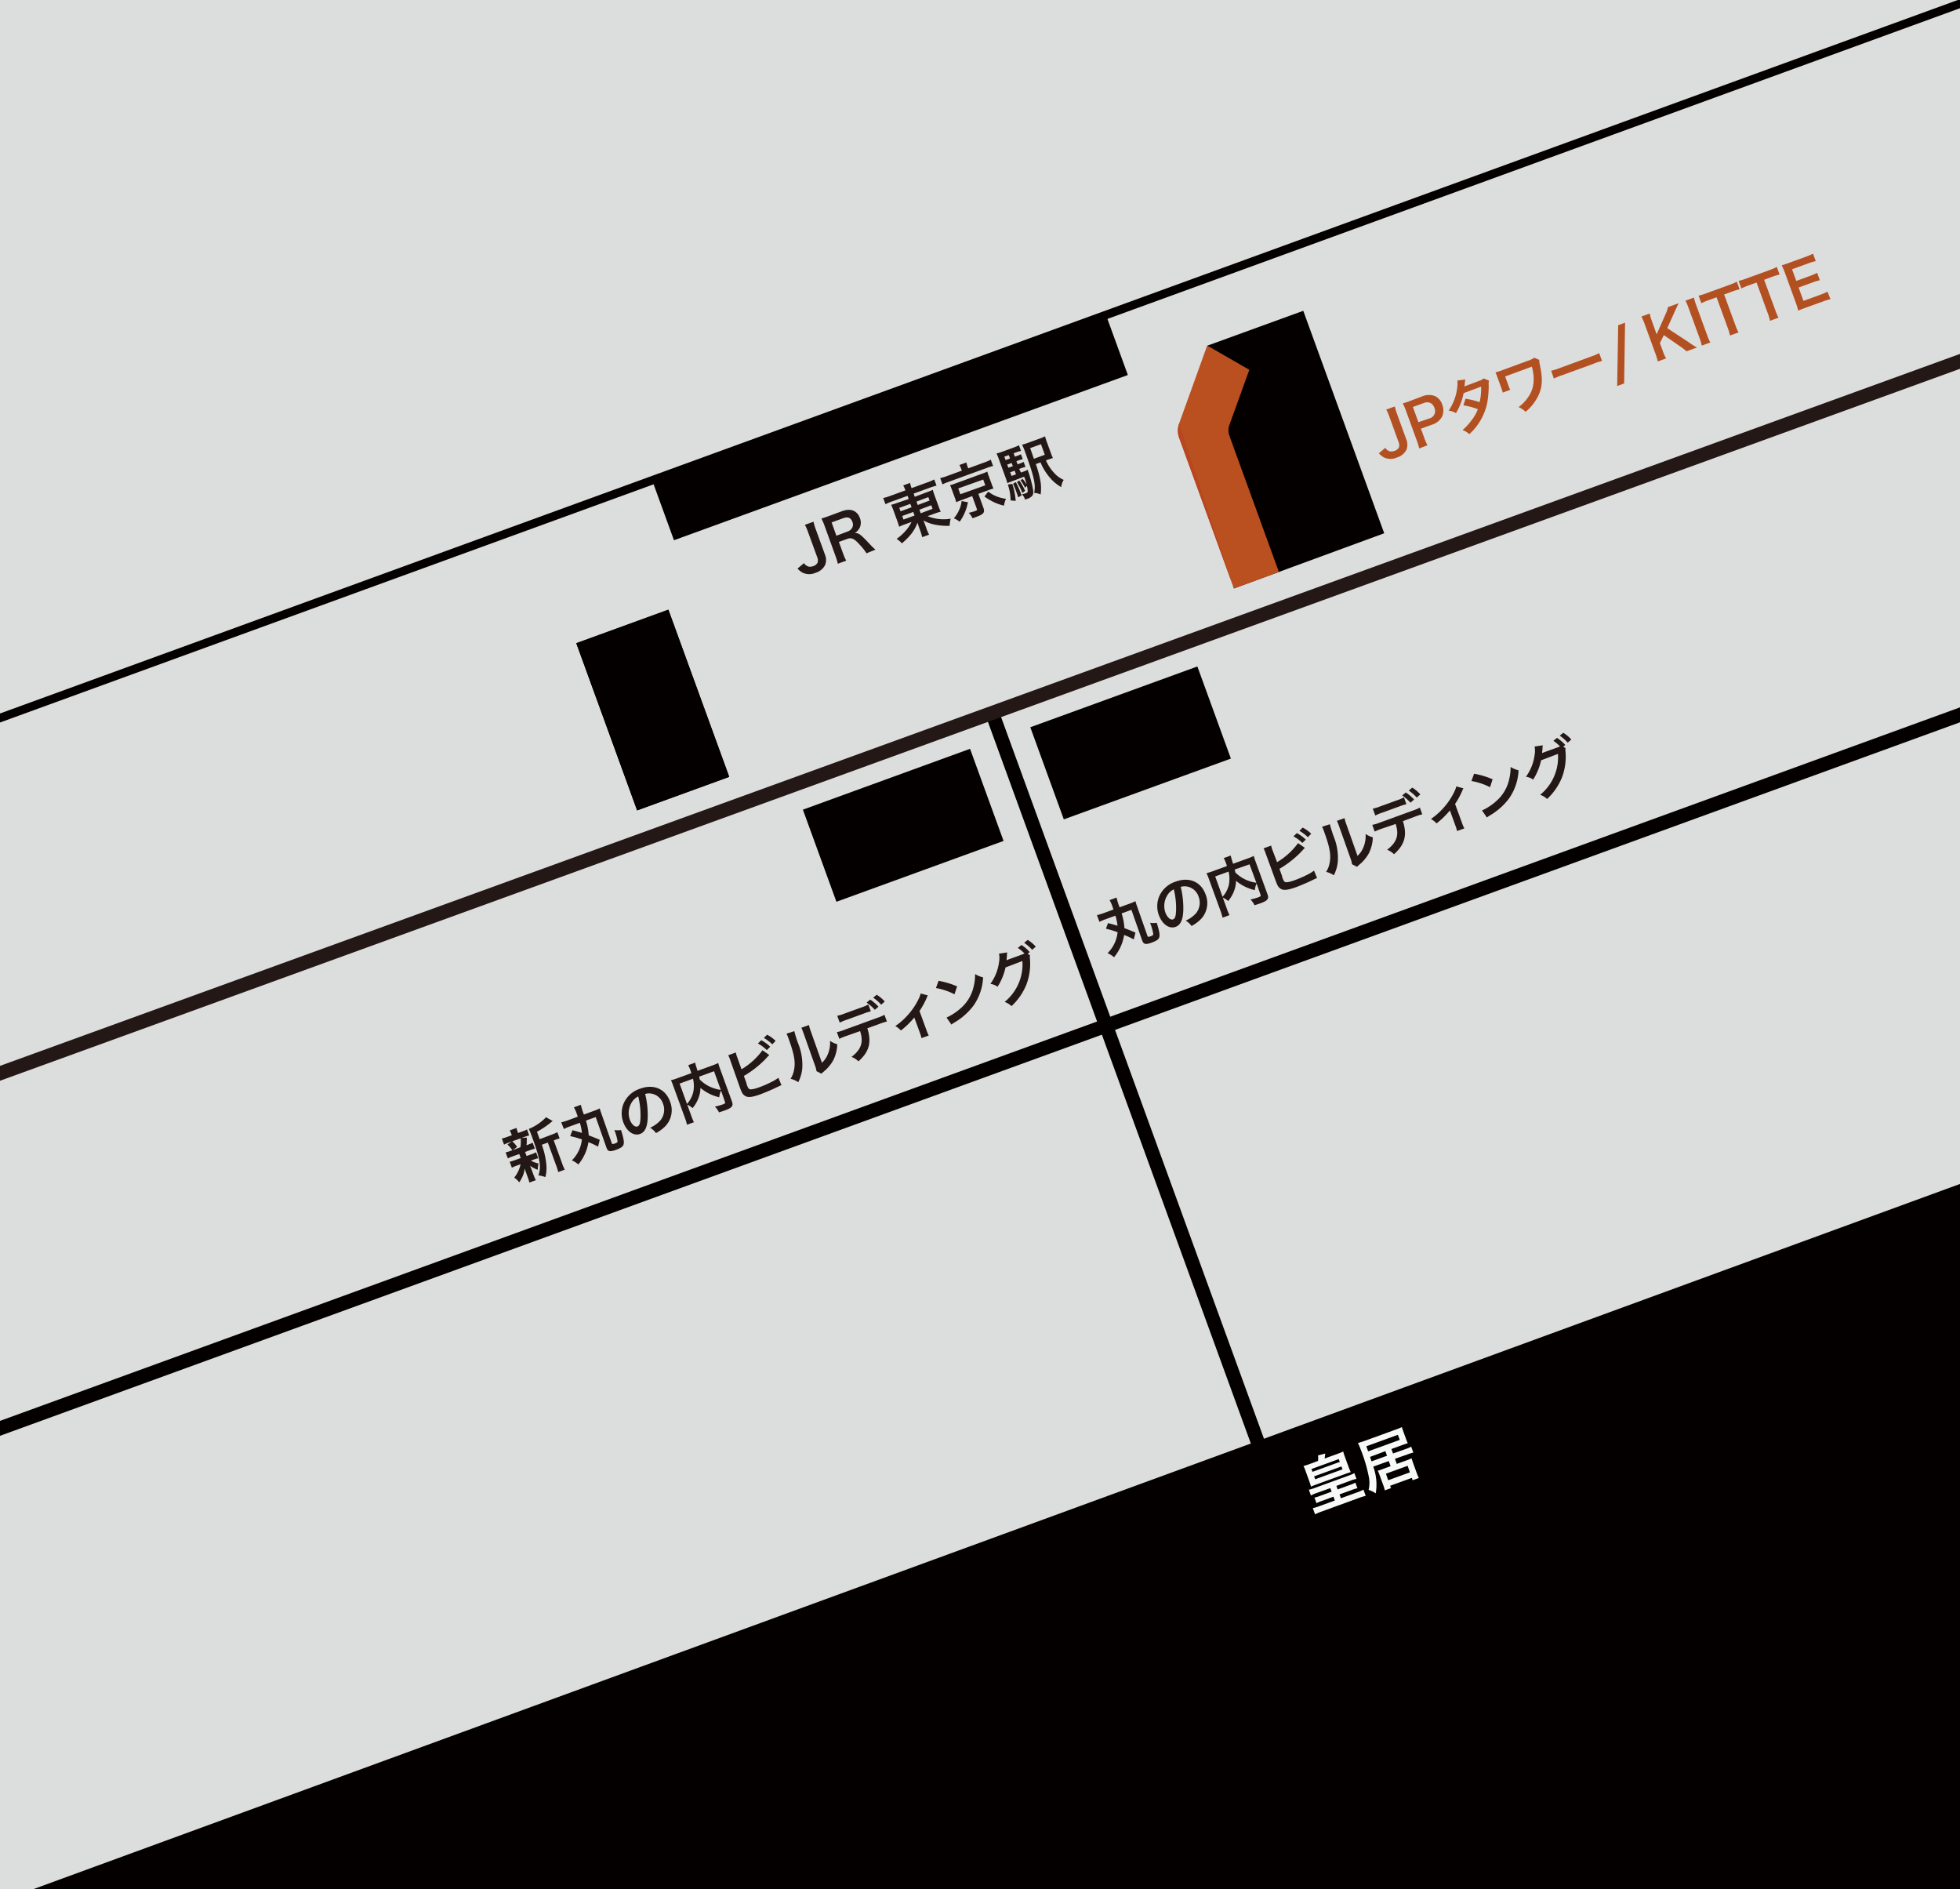 <svg xmlns="http://www.w3.org/2000/svg" xmlns:xlink="http://www.w3.org/1999/xlink" viewBox="0 0 440 424"><defs><style>.cls-1{fill:none;}.cls-2{isolation:isolate;}.cls-3{clip-path:url(#clip-path);}.cls-4{fill:#dcdddd;}.cls-5{clip-path:url(#clip-path-2);}.cls-11,.cls-6{fill:#040000;}.cls-10,.cls-12,.cls-6{mix-blend-mode:multiply;}.cls-12,.cls-7{fill:#231815;}.cls-8{fill:#b35021;}.cls-9{fill:#f7f9f9;}.cls-13{fill:#ba501f;}.cls-14{fill:#b84620;}</style><clipPath id="clip-path"><rect class="cls-1" width="440" height="424"/></clipPath><clipPath id="clip-path-2"><rect class="cls-1" x="-70.07" y="34.91" width="511.83" height="390.65"/></clipPath></defs><title>webmap_ja_201708</title><g class="cls-2"><g id="レイヤー_1" data-name="レイヤー 1"><g class="cls-3"><rect class="cls-4" width="440" height="424"/><g class="cls-5"><polygon class="cls-6" points="461.8 425.56 461.8 425.56 -4.25 428.31 461.8 257.76 461.8 425.56"/><path class="cls-7" d="M182.63,117.1a10.17,10.17,0,0,0,.49,1.67l2.06,5.67a3.19,3.19,0,0,1,.07,2.33,3.47,3.47,0,0,1-2.13,1.78,3.52,3.52,0,0,1-2.92,0,4.16,4.16,0,0,1-1.16-.94l1.45-1.22a1.77,1.77,0,0,0,1.06.79,2,2,0,0,0,1-.11,1.6,1.6,0,0,0,1-.81,1.74,1.74,0,0,0-.1-1.21l-2.06-5.65a10.25,10.25,0,0,0-.7-1.6Z"/><path class="cls-7" d="M194.52,124.19a10.9,10.9,0,0,0-1.4-1.79c-1.32-1.5-1.93-1.8-2.91-1.45l-1.89.69.94,2.58a10.51,10.51,0,0,0,.71,1.62l-1.89.69a10.46,10.46,0,0,0-.5-1.68L185.1,118a11.94,11.94,0,0,0-.7-1.61c.54-.17.94-.3,1.63-.55l3-1.11c1.92-.7,3.38-.14,4,1.53a2.77,2.77,0,0,1,0,2.12,2.86,2.86,0,0,1-1.14,1.25c.89,0,1.26.23,3.59,2.74.18.19.75.76,1.05,1Zm-4.17-4.92a1.82,1.82,0,0,0,1-.89,1.6,1.6,0,0,0,0-1.26c-.33-.91-1-1.19-2.06-.81l-2.6.94,1.07,3Z"/><path class="cls-7" d="M200.28,112.54a11.32,11.32,0,0,0-1.5.63l-.51-1.39a12,12,0,0,0,1.65-.5l3.34-1.22a7.65,7.65,0,0,0-.5-1.11l1.54-.56a6.67,6.67,0,0,0,.34,1.17l3.46-1.26a11.25,11.25,0,0,0,1.63-.69l.51,1.39a14.46,14.46,0,0,0-1.6.5l-3.54,1.29.26.71,2.65-1a12.84,12.84,0,0,0,1.39-.56c.1.39.24.82.42,1.3l.85,2.34a10.53,10.53,0,0,0,.52,1.27,10.58,10.58,0,0,0-1.44.45l-1.52.55a9.51,9.51,0,0,0,5.18.57,8.84,8.84,0,0,0-.23,1.6,14.1,14.1,0,0,1-3-.21,8.72,8.72,0,0,1-2.88-1c.17.41.27.65.34.87l.33.91a8.26,8.26,0,0,0,.61,1.41l-1.56.57a10.82,10.82,0,0,0-.44-1.48l-.33-.91c-.06-.15-.21-.62-.29-.87a8.77,8.77,0,0,1-1.69,2.88,14,14,0,0,1-1.81,1.76,5.77,5.77,0,0,0-1.17-1,11.32,11.32,0,0,0,2-1.8,8,8,0,0,0,1.34-2l-1.37.5a10.09,10.09,0,0,0-1.41.58,1.76,1.76,0,0,1-.1-.38l-.32-.93-.85-2.33a13,13,0,0,0-.53-1.29,9.48,9.48,0,0,0,1.4-.44L204,112l-.26-.71Zm1.6,1.45.28.77,2.48-.9-.28-.77Zm.66,1.82.29.8,2.48-.9-.29-.8Zm3.48-2.46,2.66-1-.28-.77-2.66,1Zm.67,1.85,2.66-1-.29-.8-2.66,1Z"/><path class="cls-7" d="M215.79,105.27a5.56,5.56,0,0,0-.41-.9l1.57-.57a4.86,4.86,0,0,0,.26.94l.14.38,3.62-1.32a9.62,9.62,0,0,0,1.45-.63l.52,1.43a8.29,8.29,0,0,0-1.42.43l-8.6,3.13a8,8,0,0,0-1.34.57l-.52-1.43a9.81,9.81,0,0,0,1.55-.46l3.32-1.21Zm0,7c-.56.2-.79.3-1.13.45a8,8,0,0,0-.31-1l-.66-1.81c-.16-.43-.25-.65-.26-.68l-.09-.17a1,1,0,0,0-.07-.16l.31-.09c.12,0,.53-.16.84-.28l6.09-2.22a7.92,7.92,0,0,0,1.13-.47,8.19,8.19,0,0,0,.32,1l.66,1.81c.16.44.25.65.4,1-.3.08-.67.2-1.17.38l-2.22.81,1.15,3.17c.35,1,0,1.41-1.46,1.95l-1,.36a4.15,4.15,0,0,0-.86-1.22,9.91,9.91,0,0,0,1.42-.39c.43-.16.5-.24.42-.46l-1.05-2.9Zm1.5.46a11,11,0,0,1-1.86,4.38,4.55,4.55,0,0,0-1.3-.77,7.74,7.74,0,0,0,1.19-1.88,6.53,6.53,0,0,0,.55-2Zm-1.7-1.8,5.6-2-.47-1.3-5.6,2Zm6.26-.6a7,7,0,0,0,1.8,1.05,8,8,0,0,0,2.19.57,5.64,5.64,0,0,0-.46,1.54,10.91,10.91,0,0,1-2.46-.88,13.39,13.39,0,0,1-1.92-1.17Z"/><path class="cls-7" d="M229.2,106.06l.52-.19a7.49,7.49,0,0,0,1-.43,2.74,2.74,0,0,0,.15.49,28.18,28.18,0,0,1,1,3.75c.16.86.11,1.29-.18,1.64a2.54,2.54,0,0,1-1.23.69l-.34.13-.05-.15a2.81,2.81,0,0,0-.66-1.05,4.79,4.79,0,0,0,.84-.22c.42-.15.5-.28.45-.72a12.15,12.15,0,0,0-.79-3l-2.66,1c-.48.17-.79.3-1.11.45a10.89,10.89,0,0,0-.4-1.26l-1.42-3.9c-.27-.75-.42-1.12-.61-1.51a10.56,10.56,0,0,0,1.44-.45l2.24-.82a11.33,11.33,0,0,0,1.36-.57l.46,1.27a7,7,0,0,0-1.09.32l-.57.21.28.76.42-.15a6.61,6.61,0,0,0,.94-.4l.41,1.11a7.35,7.35,0,0,0-1,.3l-.42.15.26.71.42-.15a6.67,6.67,0,0,0,.94-.4l.41,1.13a7.5,7.5,0,0,0-1,.3l-.42.15Zm-2.74-3.91-1,.35.28.76,1-.35Zm.65,1.77-1,.35.26.71,1-.35Zm.14,4.68a15.46,15.46,0,0,1,.76,3.82l-1.15-.1a11.08,11.08,0,0,0-.61-3.56Zm-.47-2.6.3.82,1-.35-.3-.82Zm1.26,2.21a20,20,0,0,1,1.3,3l-.77.41c-.16-.53-.24-.74-.4-1.19-.3-.83-.42-1.11-.75-1.85Zm.79-.36a14.93,14.93,0,0,1,1.3,2.32l-.61.48a12.64,12.64,0,0,0-1.23-2.43Zm.72-.38a7.74,7.74,0,0,1,1.06,1.52l-.5.48a9.37,9.37,0,0,0-1-1.65Zm5.25-4.13a10.09,10.09,0,0,0,1.84,2.8,6.23,6.23,0,0,0,2.15,1.57,3.8,3.8,0,0,0-.56,1.62,9.58,9.58,0,0,1-2.65-2.25,12.85,12.85,0,0,1-2-3.3l-1.05.38a23.31,23.31,0,0,1,1,3.61,10,10,0,0,1,.08,3.22,3.79,3.79,0,0,0-1.45-.36c.38-1.89,0-3.57-2-9.08a16,16,0,0,0-.71-1.75,11,11,0,0,0,1.47-.46l2.32-.84a9.76,9.76,0,0,0,1.36-.57,11.24,11.24,0,0,0,.45,1.39l.77,2.13a13.23,13.23,0,0,0,.55,1.36c-.25.06-.63.19-1.13.37Zm-.25-1.27-.86-2.37-2.43.88.21.58.35,1c.08.27.14.44.16.47l.12.34Z"/><path class="cls-8" d="M313.13,91.23a10.16,10.16,0,0,0,.49,1.67l2.06,5.67a3.18,3.18,0,0,1,.07,2.33,3.47,3.47,0,0,1-2.13,1.78,3.52,3.52,0,0,1-2.92,0,4.15,4.15,0,0,1-1.16-.94l1.45-1.22a1.77,1.77,0,0,0,1.06.79,2,2,0,0,0,1-.11,1.6,1.6,0,0,0,1-.81,1.74,1.74,0,0,0-.1-1.21l-2.05-5.65a10.24,10.24,0,0,0-.7-1.6Z"/><path class="cls-8" d="M318.59,100.66A10.86,10.86,0,0,0,318.1,99l-2.49-6.85a12.25,12.25,0,0,0-.7-1.6c.55-.17,1-.3,1.62-.55l2.65-1a3.83,3.83,0,0,1,3-.08,3.15,3.15,0,0,1,1.58,1.89,3.46,3.46,0,0,1,0,2.64,3.82,3.82,0,0,1-2.36,1.89l-2.42.88.77,2.11a10.86,10.86,0,0,0,.7,1.61Zm2.29-6.74A1.7,1.7,0,0,0,322,91.53a1.82,1.82,0,0,0-.86-1.06,1.84,1.84,0,0,0-1.54,0l-2.42.88,1.24,3.41Z"/><path class="cls-8" d="M334.28,85.44a2.41,2.41,0,0,0-.08,1,22.59,22.59,0,0,1-.35,4.07,13.15,13.15,0,0,1-4,6.94,4.26,4.26,0,0,0-1.52-.92,13.6,13.6,0,0,0,2-2.17,9.82,9.82,0,0,0,1.44-2.51,15.21,15.21,0,0,0-3.26-.87L329,89.5a17.52,17.52,0,0,1,3.16.77,12.85,12.85,0,0,0,.33-3.5l-3.92,1.47a13.93,13.93,0,0,1-1.72,4.48,4.31,4.31,0,0,0-1.64-.55,11.56,11.56,0,0,0,1.87-4.76,8.2,8.2,0,0,0,.09-2l1.78-.23a6.85,6.85,0,0,0-.12.85,6.76,6.76,0,0,1-.08.72c.19-.1.19-.1,3.27-1.25a3.49,3.49,0,0,0,1.06-.56Z"/><path class="cls-8" d="M345.55,80.78a3.64,3.64,0,0,0,.11,1c.67,3.11.62,4.82-.18,6.72a10.92,10.92,0,0,1-3,3.94,5.76,5.76,0,0,0-1.57-1.08A8.8,8.8,0,0,0,343,89.22c1.36-1.89,1.64-4.09.89-6.93l-6,2.21.69,1.89a6.33,6.33,0,0,0,.46,1.1l-1.69.63A8.15,8.15,0,0,0,337,87l-.88-2.42a8,8,0,0,0-.41-1,11,11,0,0,0,1.08-.32L342.92,81a5.64,5.64,0,0,0,1.51-.71Z"/><path class="cls-8" d="M348.22,83.21a13.18,13.18,0,0,0,2.08-.66L357,80.09a13.23,13.23,0,0,0,2-.83l.64,1.76a14.72,14.72,0,0,0-2.09.69l-6.72,2.45a14.59,14.59,0,0,0-2,.81Z"/><path class="cls-8" d="M364.81,72.42l-.21,13.65-1.56.57L363.27,73Z"/><path class="cls-8" d="M379.09,76.81A18.5,18.5,0,0,0,380.95,78l-2.34.85a12.89,12.89,0,0,0-1.28-1l-3.81-2.63L372.63,77l.68,1.86a9.19,9.19,0,0,0,.71,1.59l-1.87.68a11.59,11.59,0,0,0-.49-1.67l-2.48-6.81a11,11,0,0,0-.7-1.6l1.87-.68a9.7,9.7,0,0,0,.48,1.68l1.07,3,2-4.53a6.53,6.53,0,0,0,.54-1.59l2.39-.87c-.23.5-.5,1.06-.85,1.83l-1.7,3.76Z"/><path class="cls-8" d="M380.28,66.79a10.12,10.12,0,0,0,.49,1.67l2.48,6.81a10.31,10.31,0,0,0,.7,1.6l-1.92.7a10.11,10.11,0,0,0-.49-1.67l-2.48-6.81a10.1,10.1,0,0,0-.7-1.6Z"/><path class="cls-8" d="M389.58,73a11.16,11.16,0,0,0,.7,1.61l-1.91.7a11.31,11.31,0,0,0-.5-1.68l-2.52-6.91-1.71.62a13.27,13.27,0,0,0-1.7.72l-.62-1.7a13.28,13.28,0,0,0,1.75-.54l5-1.82a14.33,14.33,0,0,0,1.83-.77l.62,1.7a14.21,14.21,0,0,0-1.89.59l-1.58.58Z"/><path class="cls-8" d="M398.56,69.69a11.28,11.28,0,0,0,.7,1.61l-1.91.7a11.22,11.22,0,0,0-.5-1.68l-2.52-6.91-1.71.62a13.33,13.33,0,0,0-1.7.72l-.62-1.7a13.53,13.53,0,0,0,1.75-.54l5-1.82a14.19,14.19,0,0,0,1.83-.77l.62,1.7a14.16,14.16,0,0,0-1.89.59l-1.58.58Z"/><path class="cls-8" d="M410.92,67.15a11.56,11.56,0,0,0-1.66.51l-4,1.44c-.76.28-1.1.41-1.59.62a10.94,10.94,0,0,0-.51-1.71l-2.49-6.85a12,12,0,0,0-.7-1.6c.51-.16.85-.27,1.62-.55l3.82-1.39a14.41,14.41,0,0,0,1.6-.68l.61,1.67a12,12,0,0,0-1.67.5l-3.65,1.33.95,2.61,3.08-1.12a14,14,0,0,0,1.61-.69l.6,1.66a10.57,10.57,0,0,0-1.68.51l-3.09,1.12,1.09,3,3.8-1.38a12.9,12.9,0,0,0,1.59-.68Z"/><path class="cls-9" d="M295.88,327.9a5,5,0,0,0,0-1.23l1.63-.42c-.07.57-.12.94-.14,1.11l2.77-1a14.17,14.17,0,0,0,1.4-.57,9.35,9.35,0,0,0,.38,1.21l.8,2.19a11.09,11.09,0,0,0,.51,1.23c-.34.09-.77.24-1.32.44l-6.33,2.3q-.7.25-1.28.51a11.27,11.27,0,0,0-.4-1.26l-.76-2.1a9.53,9.53,0,0,0-.52-1.27,14.42,14.42,0,0,0,1.44-.46Zm-.24,7.18a8.26,8.26,0,0,0-1.35.58l-.47-1.29a8.63,8.63,0,0,0,1.43-.44l7.39-2.69a8.47,8.47,0,0,0,1.4-.6l.47,1.29a8.81,8.81,0,0,0-1.43.44L300,333.51l.29.79,2.75-1a8.4,8.4,0,0,0,1.23-.52l.46,1.25a8.58,8.58,0,0,0-1.26.39l-2.76,1,.31.86,3.61-1.31a9.41,9.41,0,0,0,1.45-.62l.51,1.39a13.15,13.15,0,0,0-1.6.5l-8.23,3a13.46,13.46,0,0,0-1.54.65l-.51-1.39a9.83,9.83,0,0,0,1.51-.46l3.44-1.25-.31-.86-2.57.94a8.81,8.81,0,0,0-1.24.52l-.46-1.25a9.14,9.14,0,0,0,1.32-.41l2.54-.93-.29-.79Zm-1-4.73,6.13-2.23-.23-.63-6.13,2.23Zm.61,1.67,6.13-2.23-.24-.65L295,331.37Z"/><path class="cls-9" d="M308.28,329.18a11.68,11.68,0,0,1,.56,6,7,7,0,0,0-1.6-.78,7,7,0,0,0,.09-2.7,34.32,34.32,0,0,0-1.89-6.42,12,12,0,0,0-.6-1.4,16.19,16.19,0,0,0,1.69-.54l6.74-2.45c.63-.23,1.07-.4,1.44-.58.09.34.2.66.37,1.13l.51,1.39a10.43,10.43,0,0,0,.44,1.1c-.43.13-.82.26-1.39.47l-2.28.83.36,1,2.85-1a9.51,9.51,0,0,0,1.23-.52l.48,1.32a10.74,10.74,0,0,0-1.29.4l-2.84,1,.41,1.14,2.27-.82a8.77,8.77,0,0,0,1.06-.44c.09.33.19.63.34,1.07l.78,2.15a9.32,9.32,0,0,0,.51,1.2l-1.39.51-.19-.53-4.87,1.77.19.53-1.38.5a8.18,8.18,0,0,0-.36-1.19l-.81-2.22c-.17-.47-.28-.72-.42-1a7.9,7.9,0,0,0,1-.33l1.89-.69-.42-1.14Zm5.95-6-.42-1.14-7.09,2.58.42,1.14ZM311,325.71,307.56,327l.34,1,3.47-1.26Zm.63,6.53,4.88-1.77L316,329l-4.87,1.77Z"/><path class="cls-7" d="M115.12,259.53A10.22,10.22,0,0,0,114,260l-.49-1.35a7.28,7.28,0,0,0,1.2-.37l.3-.11a5.66,5.66,0,0,0-1.1-1.29l1-.68-.59.22a10.17,10.17,0,0,0-1.17.48l-.49-1.36a7.69,7.69,0,0,0,1.24-.38l1-.35-.07-.19a5.25,5.25,0,0,0-.4-.9l1.53-.56a5,5,0,0,0,.27.95l.07.19.86-.31a7.38,7.38,0,0,0,1.15-.49l.49,1.35a10.69,10.69,0,0,0-1.21.38l-.52.19,1.19-.09c0,.19,0,.19,0,.51a2.55,2.55,0,0,0,0,.55,4.79,4.79,0,0,1-.08.66l.25-.09a7.47,7.47,0,0,0,1.14-.49l.49,1.35a10.53,10.53,0,0,0-1.18.37l-1,.37.33.9,1-.35a7.45,7.45,0,0,0,1.13-.48l.48,1.33a9.86,9.86,0,0,0-1.17.37l-.47.17a5.89,5.89,0,0,0,1.71.64,8.28,8.28,0,0,0-.17,1.42,6.81,6.81,0,0,1-1.74-.92c.07.16.07.16.21.49l.19.49.46,1.27a6.48,6.48,0,0,0,.46,1l-1.46.53a7.69,7.69,0,0,0-.3-1l-.46-1.27c-.09-.24-.2-.57-.28-.88a6.75,6.75,0,0,1-1.24,3.1,5,5,0,0,0-1.12-1.06,6.93,6.93,0,0,0,1.42-3l-.82.3a7.61,7.61,0,0,0-1.13.48l-.49-1.34a7.41,7.41,0,0,0,1.2-.37l1.28-.46-.24-.65-.09-.25Zm-.12-3.37a5.94,5.94,0,0,1,1.08,1.27l-1,.71,1.74-.63a7.56,7.56,0,0,0,.06-2Zm9-1.55a6.77,6.77,0,0,0,1.12-.5l.51,1.41a7.38,7.38,0,0,0-1,.32l-.32.12,1.86,5.1a9.32,9.32,0,0,0,.62,1.47l-1.48.54a9.59,9.59,0,0,0-.47-1.52l-1.86-5.1-1.35.49a17.58,17.58,0,0,1,1,4.26,8.2,8.2,0,0,1-.2,3,6.21,6.21,0,0,0-1.56-.38c.67-1.91.38-3.68-1.37-8.48a15.68,15.68,0,0,0-.8-1.95,11,11,0,0,0,3.88-2.63l1.49.85c-.13.09-.17.13-.37.29a18.5,18.5,0,0,1-3.16,2.12l.61,1.67Z"/><path class="cls-7" d="M128.51,253.68c.87.22,1.46.39,2.13.6a11.71,11.71,0,0,0-.47-2.27l-2.2.8a11.2,11.2,0,0,0-1.39.59L126,251.9a10.61,10.61,0,0,0,1.43-.43l2.27-.83c-.08-.25-.09-.28-.19-.56a7.61,7.61,0,0,0-.68-1.54l1.57-.57a12.81,12.81,0,0,0,.68,2.18l2.14-.78a12.32,12.32,0,0,0,1.42-.59,8.79,8.79,0,0,0,.35,1.12l2.33,6.64c.05.14.09.21.17.23a1.49,1.49,0,0,0,.52-.1c.51-.18.64-.3.62-.58a12.3,12.3,0,0,0-.71-2.46,4.45,4.45,0,0,0,1.49,0c.64,2,.77,2.87.51,3.41-.19.38-.54.61-1.52,1-1.51.55-1.93.45-2.27-.49l-2.4-6.83-2.2.8a13.13,13.13,0,0,1,.63,3.31c1.06.4,1.61.63,2.48,1l-.38,1.53c-.87-.46-1.31-.67-2.16-1a10.35,10.35,0,0,1-2.27,5,5.9,5.9,0,0,0-1.45-.92,7.66,7.66,0,0,0,2.25-4.7A22.11,22.11,0,0,0,128,255Z"/><path class="cls-7" d="M145.39,251.19c-.13,1.9-.66,2.94-1.7,3.32-1.44.53-3-.57-3.76-2.6a5.79,5.79,0,0,1,.05-4.19,6,6,0,0,1,3.71-3.36c3-1.11,5.69,0,6.72,2.87a5.19,5.19,0,0,1-1.36,5.84,8.76,8.76,0,0,1-1.79,1.25,4.29,4.29,0,0,0-1.31-1.2,7.15,7.15,0,0,0,2.27-1.61,3.77,3.77,0,0,0,.61-3.81,3.34,3.34,0,0,0-2.58-2.24,2.94,2.94,0,0,0-1.42.08A19.45,19.45,0,0,1,145.39,251.19Zm-3.51-3.85a4.51,4.51,0,0,0-.48,4c.38,1,1.12,1.7,1.68,1.5s.65-.84.71-2.09a17.72,17.72,0,0,0-.51-4.66A3.42,3.42,0,0,0,141.88,247.34Z"/><path class="cls-7" d="M161.86,244.78a5.14,5.14,0,0,0-.4,1.5,10,10,0,0,1-4.22-2.11,6,6,0,0,1-.17,1.42,7.71,7.71,0,0,1-1.59,3.12,5,5,0,0,0-1.2-.77l.89,2.46a11.23,11.23,0,0,0,.61,1.48l-1.56.57a11.42,11.42,0,0,0-.47-1.56l-2.63-7.22a12,12,0,0,0-.5-1.21,12.85,12.85,0,0,0,1.49-.47l3.1-1.13c-.09-.29-.16-.47-.24-.69a6.9,6.9,0,0,0-.48-1.09l1.58-.58a3.21,3.21,0,0,0,.15.66l.22.71.14.48,3.23-1.17a11.75,11.75,0,0,0,1.42-.59,11.53,11.53,0,0,0,.4,1.25l2.64,7.26c.19.53.22.73.14,1-.15.46-.57.72-1.76,1.16-.34.12-.73.25-1.24.41a5,5,0,0,0-.92-1.3,12.74,12.74,0,0,0,1.7-.46c.62-.23.67-.29.54-.65Zm-7.64,3a6.12,6.12,0,0,0,1.41-2.66,6.88,6.88,0,0,0-.06-3l-3,1.09Zm2.73-6.13c.08.33.09.4.13.64a7.91,7.91,0,0,0,2.2,1.58,9.09,9.09,0,0,0,2.53.76l-1.52-4.19Z"/><path class="cls-7" d="M166.46,240a15.86,15.86,0,0,0,4.71-4.27l1.53,1.06c-.07.07-.39.39-.94,1a22.87,22.87,0,0,1-4.77,3.71l.61,1.67a.87.87,0,0,0,0,.17c.27.73.42,1,.67,1.12s1.06,0,2.28-.46a25.54,25.54,0,0,0,2.86-1.27,8.06,8.06,0,0,0,1.33-.83l.69,1.66c-.27.1-.32.13-1.62.75-.72.35-2.29,1-3.06,1.29-1.6.58-2.53.73-3.16.53a1.86,1.86,0,0,1-1.09-1.06,10.09,10.09,0,0,1-.46-1.15L163.95,238a7.21,7.21,0,0,0-.47-1.15l1.7-.62a6.9,6.9,0,0,0,.37,1.2Zm4.44-6.52a8.61,8.61,0,0,1,2,1.46l-.76.75a8.61,8.61,0,0,0-2-1.48Zm2.48.92a10,10,0,0,0-1.9-1.44l.73-.72a8,8,0,0,1,1.91,1.38Z"/><path class="cls-7" d="M178.31,231.44a28.12,28.12,0,0,0,.91,2.88,12.61,12.61,0,0,1,.87,5.58,8.57,8.57,0,0,1-.89,3,4.8,4.8,0,0,0-1.73-.76,5.52,5.52,0,0,0,.77-1.93c.38-1.79.08-3.53-1.21-7.07a6.63,6.63,0,0,0-.47-1.13Zm3.3-1.37a7.21,7.21,0,0,0,.35,1.24l2.56,7.23a5.41,5.41,0,0,0,1.41-2.15,6.58,6.58,0,0,0,.4-2.77,5.66,5.66,0,0,0,1.62.76,8.36,8.36,0,0,1-.94,3.68,8.9,8.9,0,0,1-2.14,2.5,5.84,5.84,0,0,0-.46.43l-1.12-.57a6,6,0,0,0-.37-1.38l-2.54-7.16-.14-.38a5.9,5.9,0,0,0-.35-.82Z"/><path class="cls-7" d="M194.71,230.79c1,3.18.42,5.28-2,7.43a4.28,4.28,0,0,0-1.55-1c2.2-1.69,2.73-3.3,1.92-5.79L190,232.52a11.85,11.85,0,0,0-1.58.65l-.55-1.51a8.84,8.84,0,0,0,1.67-.51l7.41-2.7a8.76,8.76,0,0,0,1.6-.68l.55,1.51a11.88,11.88,0,0,0-1.63.52Zm.78-3.8a11.12,11.12,0,0,0-1.63.52l-3.77,1.37a11.26,11.26,0,0,0-1.58.65l-.56-1.54a8.69,8.69,0,0,0,1.67-.51l3.72-1.35a8.57,8.57,0,0,0,1.6-.68Zm-.13-2.63a9.48,9.48,0,0,1,1.85,1.59l-.82.7a9.92,9.92,0,0,0-1.85-1.62Zm2.46,1.14a9.77,9.77,0,0,0-1.8-1.57l.79-.66a8.26,8.26,0,0,1,1.81,1.52Z"/><path class="cls-7" d="M208.3,223.42a2.6,2.6,0,0,0-.28.58,18,18,0,0,1-1.6,2.93l1.57,4.3a7.84,7.84,0,0,0,.51,1.19l-1.64.58a8.07,8.07,0,0,0-.37-1.23l-1.24-3.39a19,19,0,0,1-3,2.91,5.54,5.54,0,0,0-1.26-1,14.32,14.32,0,0,0,2.59-2.23,15.37,15.37,0,0,0,2.66-3.88,5.12,5.12,0,0,0,.44-1.19Z"/><path class="cls-7" d="M210.7,220.14a19.11,19.11,0,0,1,4.16,1.25l-.59,1.78a14.15,14.15,0,0,0-4.16-1.4Zm1.79,8.25a12.85,12.85,0,0,0,3.41-2.3,9,9,0,0,0,2.63-4.47,11.29,11.29,0,0,0,.37-3,5.79,5.79,0,0,0,1.79.75,11.82,11.82,0,0,1-2.21,6.42,14.55,14.55,0,0,1-4.13,3.66,5,5,0,0,0-.76.52Z"/><path class="cls-7" d="M231.22,214.39a2.72,2.72,0,0,0,0,.88,13.27,13.27,0,0,1-.8,5.71,13.6,13.6,0,0,1-3.34,4.84,4.43,4.43,0,0,0-1.56-.94,10.84,10.84,0,0,0,4-9.18l-3.79,1.44a13.39,13.39,0,0,1-1.78,4.33,3.6,3.6,0,0,0-1.62-.64,10.61,10.61,0,0,0,1.94-4.86,5.17,5.17,0,0,0,0-1.92l1.86-.28a1.61,1.61,0,0,0-.08.46c0,.27,0,.56-.07.86,0,.14,0,.15,0,.21l0,.23c.15-.07.35-.16.6-.25l2.76-1a6.47,6.47,0,0,0,.65-.27,8.4,8.4,0,0,0-1.5-1.25l.82-.66a8.57,8.57,0,0,1,1.85,1.59l-.47.4Zm.49-1.21a9.63,9.63,0,0,0-1.8-1.57l.8-.65a7.84,7.84,0,0,1,1.81,1.52Z"/><g class="cls-10"><path class="cls-7" d="M248.74,207.19c.87.22,1.46.39,2.13.6a11.67,11.67,0,0,0-.47-2.27l-2.2.8a11.44,11.44,0,0,0-1.39.59l-.55-1.51a10.6,10.6,0,0,0,1.43-.43l2.27-.83c-.08-.25-.09-.28-.19-.56a7.52,7.52,0,0,0-.68-1.55l1.57-.57a12.89,12.89,0,0,0,.68,2.18l2.14-.78a12.24,12.24,0,0,0,1.42-.59,8.79,8.79,0,0,0,.35,1.12l2.33,6.64c.05.14.09.21.17.23a1.52,1.52,0,0,0,.52-.1c.51-.18.64-.3.62-.58a12.32,12.32,0,0,0-.71-2.46,4.46,4.46,0,0,0,1.49,0c.64,2,.77,2.87.51,3.41-.19.38-.54.61-1.52,1-1.51.55-1.93.45-2.27-.49l-2.4-6.83-2.2.8a13.11,13.11,0,0,1,.63,3.31c1.06.4,1.61.63,2.48,1l-.38,1.53c-.87-.46-1.31-.67-2.16-1a10.37,10.37,0,0,1-2.27,5,5.86,5.86,0,0,0-1.45-.92,7.66,7.66,0,0,0,2.25-4.7,22.11,22.11,0,0,0-2.62-.78Z"/><path class="cls-7" d="M265.62,204.71c-.13,1.9-.67,2.94-1.7,3.32-1.44.53-3-.57-3.76-2.6a5.78,5.78,0,0,1,.05-4.19,6,6,0,0,1,3.71-3.36c3-1.11,5.69,0,6.72,2.87a5.19,5.19,0,0,1-1.36,5.84,8.76,8.76,0,0,1-1.79,1.25,4.3,4.3,0,0,0-1.31-1.2,7.13,7.13,0,0,0,2.27-1.61,3.77,3.77,0,0,0,.61-3.81,3.34,3.34,0,0,0-2.58-2.24,3,3,0,0,0-1.42.08A19.47,19.47,0,0,1,265.62,204.71Zm-3.51-3.85a4.51,4.51,0,0,0-.48,4c.38,1,1.12,1.7,1.68,1.5s.65-.84.71-2.09a17.74,17.74,0,0,0-.51-4.66A3.42,3.42,0,0,0,262.11,200.85Z"/><path class="cls-7" d="M282.09,198.29a5.16,5.16,0,0,0-.4,1.5,10,10,0,0,1-4.22-2.1,6,6,0,0,1-.17,1.42,7.71,7.71,0,0,1-1.59,3.12,5.08,5.08,0,0,0-1.2-.77l.89,2.46a11.31,11.31,0,0,0,.61,1.48l-1.56.57a11.12,11.12,0,0,0-.47-1.56l-2.63-7.22a11.74,11.74,0,0,0-.5-1.21,12.66,12.66,0,0,0,1.49-.47l3.1-1.13c-.09-.29-.16-.47-.24-.69a7.08,7.08,0,0,0-.48-1.09l1.58-.58a3.16,3.16,0,0,0,.15.66c.05.18.05.18.21.71l.15.48,3.23-1.17a11.8,11.8,0,0,0,1.42-.59,11.63,11.63,0,0,0,.4,1.25l2.64,7.25c.19.53.22.74.14,1-.15.46-.57.72-1.76,1.16-.34.12-.73.25-1.24.41a5,5,0,0,0-.92-1.3,12.56,12.56,0,0,0,1.7-.46c.62-.23.67-.29.54-.65Zm-7.64,3a6.11,6.11,0,0,0,1.41-2.66,6.86,6.86,0,0,0-.06-3l-3,1.09Zm2.73-6.13c.08.33.09.4.13.64a7.88,7.88,0,0,0,2.2,1.58,9.12,9.12,0,0,0,2.53.76L280.51,194Z"/><path class="cls-7" d="M286.69,193.51a15.87,15.87,0,0,0,4.71-4.27l1.53,1.06c-.07.07-.39.39-.94,1a22.84,22.84,0,0,1-4.77,3.71l.61,1.67a.93.93,0,0,0,0,.17c.27.73.42,1,.67,1.12s1.06,0,2.29-.46a25.54,25.54,0,0,0,2.86-1.27,8.05,8.05,0,0,0,1.33-.83l.69,1.66c-.27.1-.33.13-1.62.75-.72.35-2.29,1-3.06,1.29-1.6.58-2.53.73-3.16.53a1.86,1.86,0,0,1-1.09-1.06,10.15,10.15,0,0,1-.46-1.15l-2.15-5.87a7,7,0,0,0-.47-1.15l1.7-.62a6.86,6.86,0,0,0,.37,1.2Zm4.44-6.52a8.6,8.6,0,0,1,2,1.46l-.76.75a8.6,8.6,0,0,0-2-1.48Zm2.48.92a10.1,10.1,0,0,0-1.9-1.44l.73-.72a7.92,7.92,0,0,1,1.91,1.38Z"/><path class="cls-7" d="M298.54,185a28.64,28.64,0,0,0,.91,2.88,12.61,12.61,0,0,1,.87,5.58,8.57,8.57,0,0,1-.89,3,4.78,4.78,0,0,0-1.73-.76,5.56,5.56,0,0,0,.77-1.93c.38-1.79.08-3.53-1.21-7.07a6.71,6.71,0,0,0-.47-1.13Zm3.3-1.37a7.3,7.3,0,0,0,.35,1.24l2.56,7.23a5.41,5.41,0,0,0,1.41-2.15,6.6,6.6,0,0,0,.4-2.77,5.61,5.61,0,0,0,1.62.76,8.35,8.35,0,0,1-.94,3.68,8.9,8.9,0,0,1-2.14,2.5,5.81,5.81,0,0,0-.46.43l-1.12-.57a6.06,6.06,0,0,0-.37-1.38l-2.54-7.16-.14-.38a5.9,5.9,0,0,0-.35-.82Z"/><path class="cls-7" d="M314.94,184.3c1,3.18.42,5.28-2,7.43a4.3,4.3,0,0,0-1.55-1c2.2-1.69,2.73-3.3,1.92-5.79L310.19,186a12,12,0,0,0-1.58.65l-.55-1.51a8.84,8.84,0,0,0,1.67-.5l7.41-2.7a8.79,8.79,0,0,0,1.6-.68l.55,1.51a12.11,12.11,0,0,0-1.63.52Zm.78-3.8a11.14,11.14,0,0,0-1.63.52l-3.77,1.37a11.2,11.2,0,0,0-1.58.65l-.56-1.54a8.78,8.78,0,0,0,1.67-.51l3.72-1.35a8.58,8.58,0,0,0,1.6-.68Zm-.13-2.63a9.55,9.55,0,0,1,1.86,1.59l-.82.7a9.89,9.89,0,0,0-1.85-1.62Zm2.46,1.14a9.83,9.83,0,0,0-1.8-1.57l.79-.66a8.21,8.21,0,0,1,1.81,1.52Z"/><path class="cls-7" d="M328.53,176.94a2.69,2.69,0,0,0-.28.58,18,18,0,0,1-1.6,2.93l1.57,4.3a8.06,8.06,0,0,0,.51,1.19l-1.64.58a8.21,8.21,0,0,0-.37-1.23l-1.23-3.39a19.06,19.06,0,0,1-3,2.91,5.49,5.49,0,0,0-1.26-1,14.32,14.32,0,0,0,2.59-2.23,15.42,15.42,0,0,0,2.66-3.88,5.09,5.09,0,0,0,.44-1.19Z"/><path class="cls-7" d="M330.92,173.66a19.06,19.06,0,0,1,4.16,1.25l-.59,1.78a14.13,14.13,0,0,0-4.17-1.39Zm1.78,8.25a12.82,12.82,0,0,0,3.41-2.3,9,9,0,0,0,2.63-4.47,11.21,11.21,0,0,0,.37-3,5.83,5.83,0,0,0,1.79.75,11.82,11.82,0,0,1-2.21,6.42,14.57,14.57,0,0,1-4.13,3.66,4.73,4.73,0,0,0-.76.52Z"/><path class="cls-7" d="M351.45,167.9a2.75,2.75,0,0,0,0,.88,13.27,13.27,0,0,1-.8,5.71,13.6,13.6,0,0,1-3.34,4.84,4.43,4.43,0,0,0-1.56-.94,10.85,10.85,0,0,0,4-9.18l-3.79,1.44a13.41,13.41,0,0,1-1.78,4.33,3.58,3.58,0,0,0-1.62-.64,10.61,10.61,0,0,0,1.94-4.86,5.18,5.18,0,0,0,0-1.92l1.86-.28a1.6,1.6,0,0,0-.08.46c0,.26,0,.56-.08.86,0,.14,0,.15,0,.21l0,.23c.15-.07.35-.16.6-.25l2.76-1a6.73,6.73,0,0,0,.65-.26,8.31,8.31,0,0,0-1.5-1.25l.82-.66a8.59,8.59,0,0,1,1.86,1.59l-.47.4Zm.49-1.21a9.72,9.72,0,0,0-1.8-1.57l.8-.65a7.88,7.88,0,0,1,1.81,1.52Z"/></g></g><rect class="cls-6" x="251.22" y="155.84" width="3.14" height="173.27" transform="translate(-67.75 101.22) rotate(-20.02)"/><polygon class="cls-11" points="454.31 153.56 455.38 156.52 -217.86 401.56 -218.93 398.6 454.31 153.56"/><rect class="cls-12" x="-470.51" y="236.84" width="954.77" height="3.14" transform="translate(-80.99 16.67) rotate(-19.96)"/><rect class="cls-6" x="-699.67" y="198.39" width="1189.78" height="1.9" transform="translate(-74.59 -23.83) rotate(-20.02)"/><rect class="cls-6" x="145.65" y="89.21" width="108.43" height="13.92" transform="translate(-20.84 74.16) rotate(-20)"/><rect class="cls-6" x="182.81" y="174.22" width="39.93" height="22" transform="translate(-51.13 80.54) rotate(-20)"/><rect class="cls-6" x="233.86" y="155.72" width="39.91" height="22" transform="translate(-41.71 96.84) rotate(-19.99)"/><polygon class="cls-6" points="310.74 119.69 277 132.08 271.02 77.59 292.57 69.76 310.74 119.69"/><path class="cls-13" d="M264.69,95.08a4.78,4.78,0,0,0,.08,3.36L277,132.08l10.1-3.69L276,97.84a3.63,3.63,0,0,1,0-2.5L280.46,83,271,77.56Z"/><path class="cls-14" d="M264.69,95.08a4.83,4.83,0,0,0,.13,3.5L277,132.08"/><rect class="cls-6" x="135.54" y="139.39" width="22" height="39.93" transform="translate(-45.67 59.74) rotate(-20)"/><rect class="cls-6" x="135.54" y="139.39" width="22" height="39.93" transform="translate(-45.67 59.74) rotate(-20)"/></g></g></g></svg>